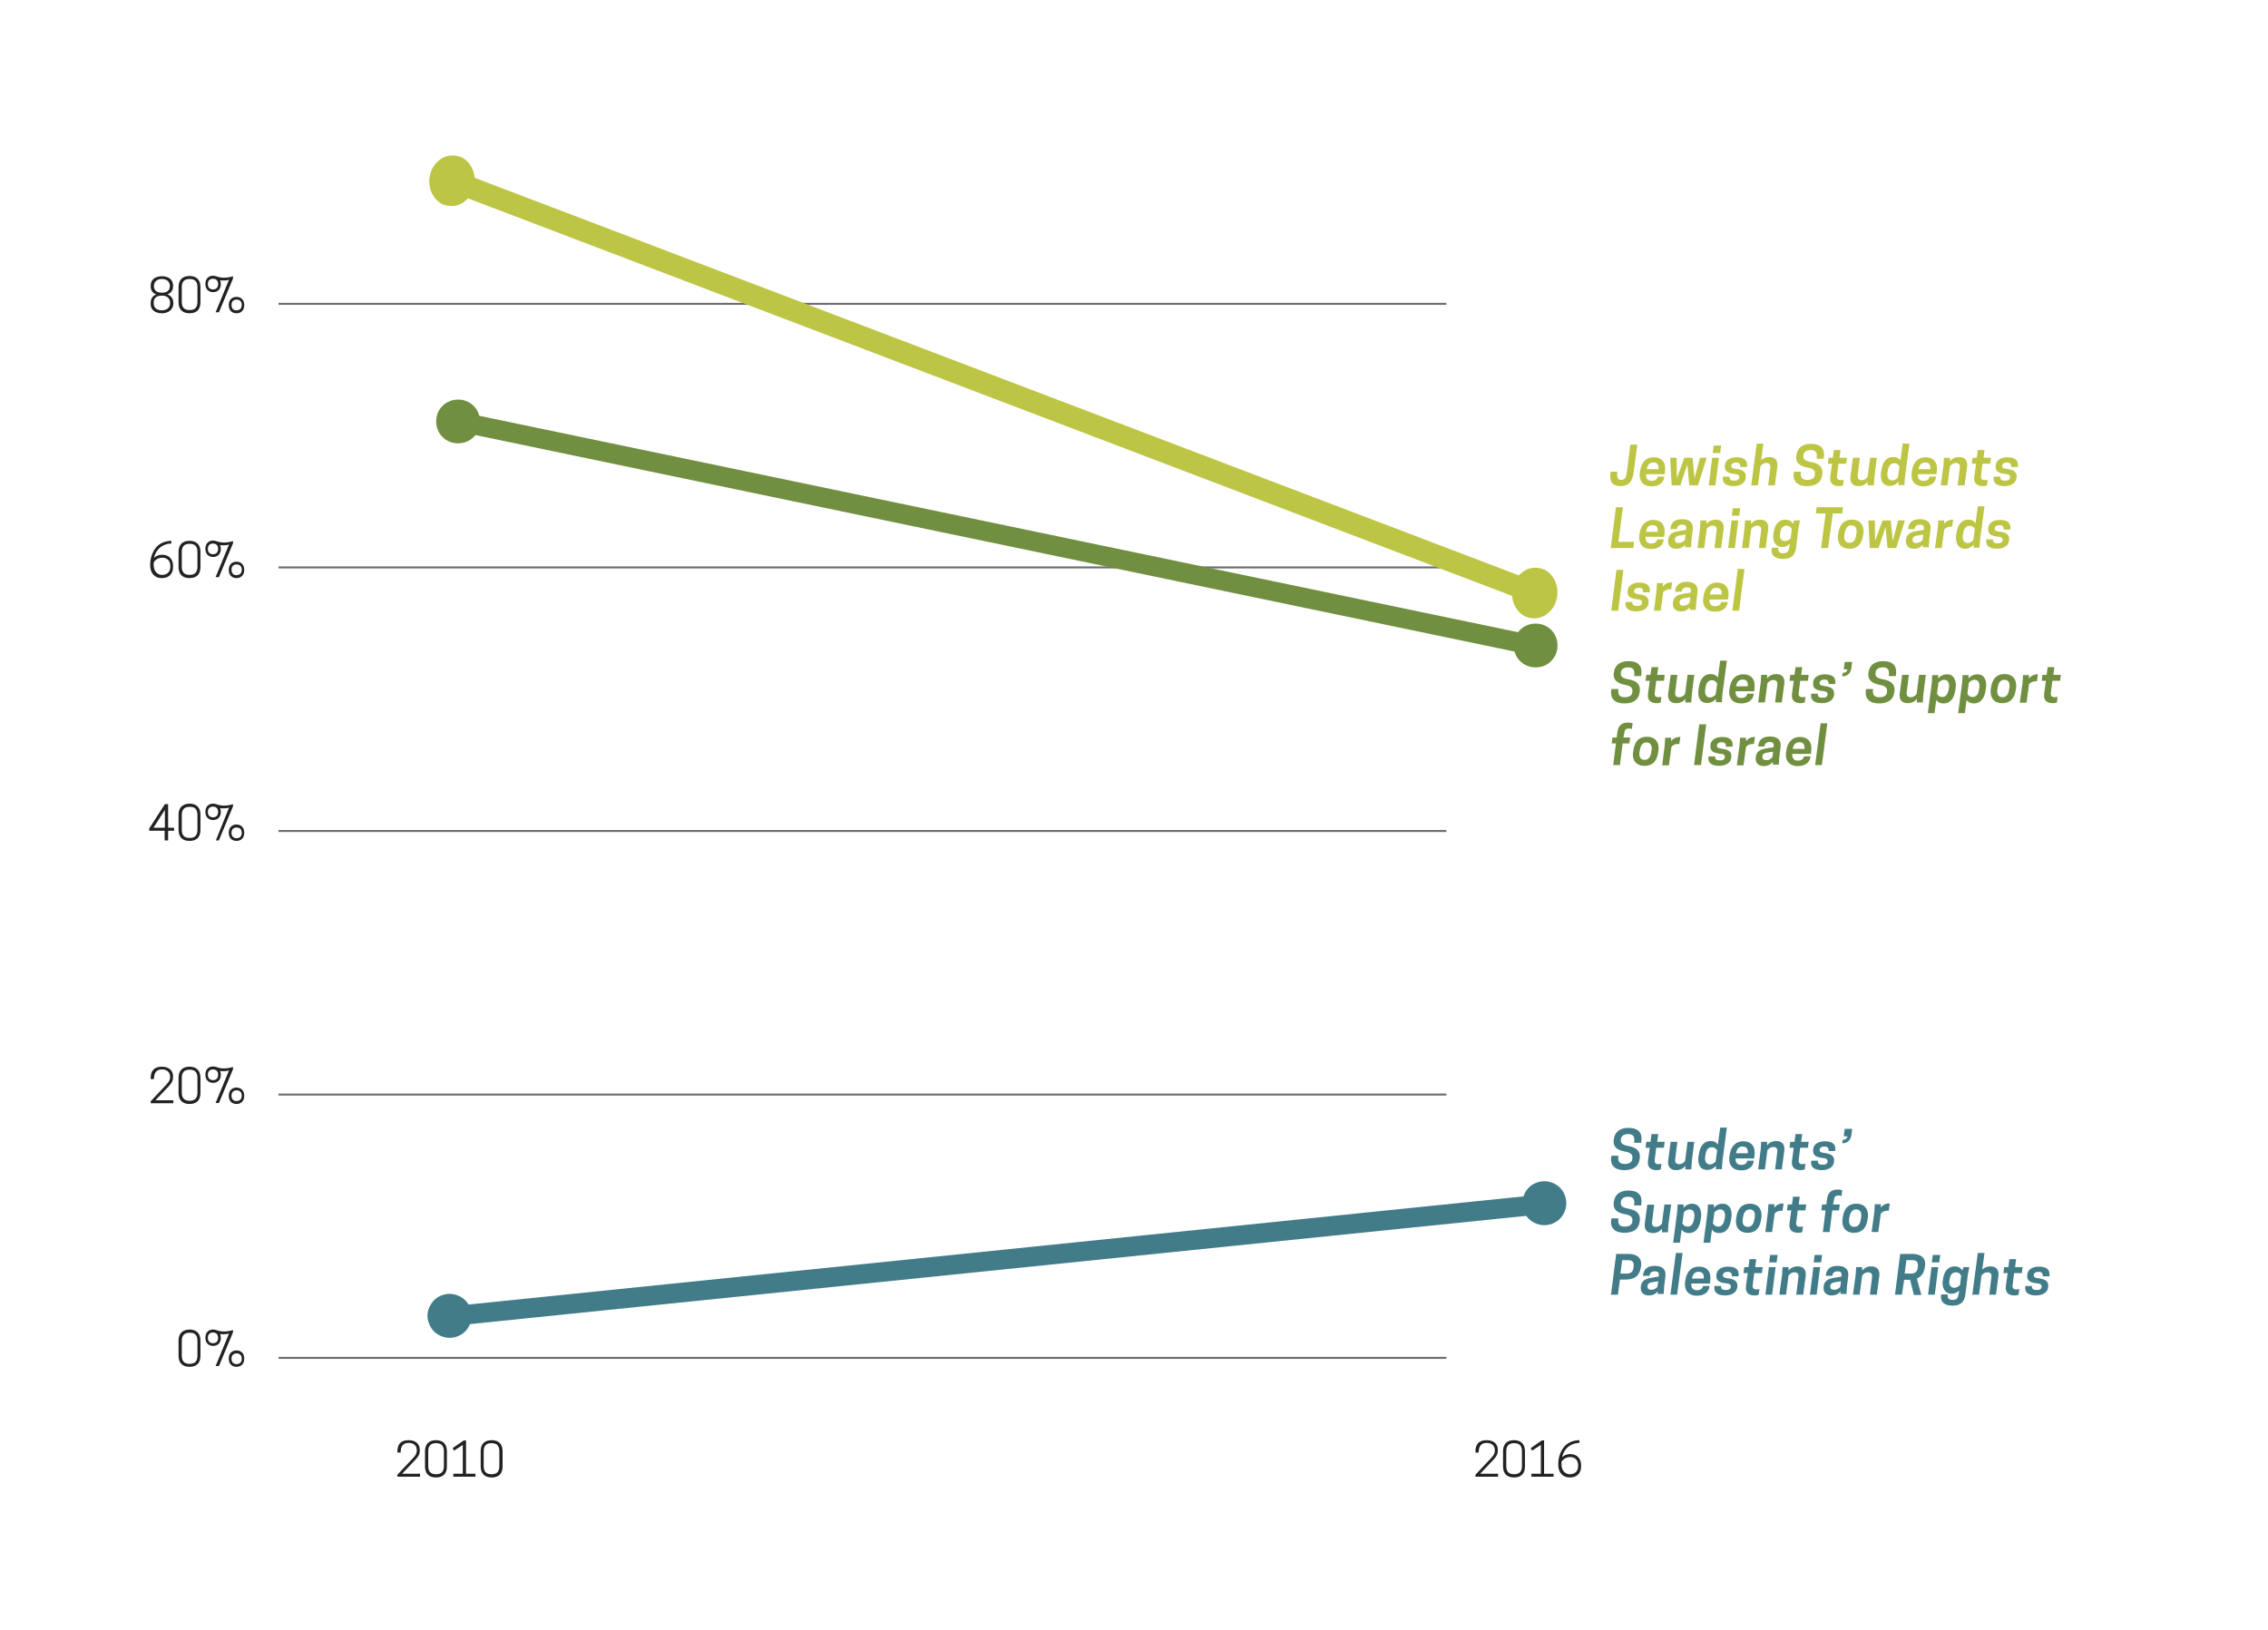 <?xml version="1.0" encoding="utf-8"?>
<!-- Generator: Adobe Illustrator 22.0.0, SVG Export Plug-In . SVG Version: 6.00 Build 0)  -->
<svg version="1.1" id="Layer_1" xmlns="http://www.w3.org/2000/svg" xmlns:xlink="http://www.w3.org/1999/xlink" x="0px" y="0px"
	 viewBox="0 0 912 655.5" style="enable-background:new 0 0 912 655.5;" xml:space="preserve">
<style type="text/css">
	.st0{fill:#222222;}
	.st1{fill:#6D6D6D;}
	.st2{fill:#718F40;stroke:#718F40;stroke-width:3;stroke-miterlimit:10;}
	.st3{fill:#427C89;stroke:#427C89;stroke-width:3;stroke-miterlimit:10;}
	.st4{fill:#718F40;}
	.st5{fill:#427C89;}
	.st6{fill:#BDC545;}
	.st7{fill:#BDC545;stroke:#BDC545;stroke-width:3;stroke-miterlimit:10;}
</style>
<path class="st0" d="M79.4,539.3v5.9c0,2-0.8,3.3-3.1,3.3h-0.1c-2.3,0-3.1-1.3-3.1-3.3v-5.9c0-2,0.8-3.3,3.1-3.3h0.1
	C78.6,535.9,79.4,537.3,79.4,539.3z M71.8,539.1v6.2c0,2.5,1.3,4.4,4.4,4.4c3.2,0,4.4-1.9,4.4-4.4v-6.2c0-2.5-1.3-4.4-4.4-4.4
	C73.1,534.8,71.8,536.6,71.8,539.1z"/>
<path class="st0" d="M93.1,546.6v-0.3c0-1.3,0.9-2,2-2h0.1c1.1,0,2,0.7,2,2v0.3c0,1.3-0.9,2-2,2h-0.1
	C94,548.6,93.1,547.9,93.1,546.6z M87.7,537.9v0.3c0,1.3-0.9,2-2,2h-0.1c-1.1,0-2-0.7-2-2v-0.3c0-1.3,0.9-2,2-2h0.1
	C86.8,535.9,87.7,536.6,87.7,537.9z M92,546.3v0.2c0,2.1,1.4,3.2,3.1,3.2c1.7,0,3.1-1.1,3.1-3.2v-0.2c0-2.1-1.4-3.2-3.1-3.2
	C93.4,543.1,92,544.2,92,546.3z M88,549.5l5.7-13.7v-0.9c-0.5,0.2-2.2,0.6-3.5,0.6c-1.2,0-2.3-0.2-3.3-0.6c-0.4-0.1-0.8-0.2-1.2-0.2
	c-1.7,0-3.1,1.1-3.1,3.2v0.2c0,2.1,1.4,3.2,3.1,3.2c1.7,0,3.1-1.1,3.1-3.2v-0.2c0-0.5-0.1-1-0.3-1.4c0.5,0.1,1,0.1,1.5,0.1
	c1.2,0,2.1-0.3,2.1-0.3l-5.4,13.1H88z"/>
<path class="st0" d="M63.9,442.5l-1.4,0l5.4-5.7c1.3-1.4,1.7-2.3,1.7-3.7v-0.2c0-2.3-1.6-3.9-4.5-3.9c-3.2,0-4.5,1.7-4.5,4.6v0.4
	h1.3c0-2.7,1.1-3.9,3.2-3.9h0.1c1.9,0,3.2,1.1,3.2,2.9v0.2c0,1.1-0.4,1.8-1.5,3l-6.3,6.7v0.8h9.1v-1.2H63.9z"/>
<path class="st0" d="M79.4,433.5v5.9c0,2-0.8,3.3-3.1,3.3h-0.1c-2.3,0-3.1-1.3-3.1-3.3v-5.9c0-2,0.8-3.3,3.1-3.3h0.1
	C78.6,430.2,79.4,431.5,79.4,433.5z M71.8,433.4v6.2c0,2.5,1.3,4.4,4.4,4.4c3.2,0,4.4-1.9,4.4-4.4v-6.2c0-2.5-1.3-4.4-4.4-4.4
	C73.1,429,71.8,430.9,71.8,433.4z"/>
<path class="st0" d="M93.1,440.8v-0.3c0-1.3,0.9-2,2-2h0.1c1.1,0,2,0.7,2,2v0.3c0,1.3-0.9,2-2,2h-0.1
	C94,442.9,93.1,442.1,93.1,440.8z M87.7,432.1v0.3c0,1.3-0.9,2-2,2h-0.1c-1.1,0-2-0.7-2-2v-0.3c0-1.3,0.9-2,2-2h0.1
	C86.8,430.1,87.7,430.8,87.7,432.1z M92,440.6v0.2c0,2.1,1.4,3.2,3.1,3.2c1.7,0,3.1-1.1,3.1-3.2v-0.2c0-2.1-1.4-3.2-3.1-3.2
	C93.4,437.4,92,438.5,92,440.6z M88,443.7l5.7-13.7v-0.9c-0.5,0.2-2.2,0.6-3.5,0.6c-1.2,0-2.3-0.2-3.3-0.6c-0.4-0.1-0.8-0.2-1.2-0.2
	c-1.7,0-3.1,1.1-3.1,3.2v0.2c0,2.1,1.4,3.2,3.1,3.2c1.7,0,3.1-1.1,3.1-3.2v-0.2c0-0.5-0.1-1-0.3-1.4c0.5,0.1,1,0.1,1.5,0.1
	c1.2,0,2.1-0.3,2.1-0.3l-5.4,13.1H88z"/>
<path class="st0" d="M66.3,325.7l0,1.9v5.3h-3l-1.6,0L66.3,325.7z M67.6,338v-3.9H70v-1.2h-2.4v-9.5h-1.3l-6.3,9.8v0.9h6.2v3.9H67.6
	z"/>
<path class="st0" d="M79.4,327.8v5.9c0,2-0.8,3.3-3.1,3.3h-0.1c-2.3,0-3.1-1.3-3.1-3.3v-5.9c0-2,0.8-3.3,3.1-3.3h0.1
	C78.6,324.4,79.4,325.8,79.4,327.8z M71.8,327.6v6.2c0,2.5,1.3,4.4,4.4,4.4c3.2,0,4.4-1.9,4.4-4.4v-6.2c0-2.5-1.3-4.4-4.4-4.4
	C73.1,323.3,71.8,325.1,71.8,327.6z"/>
<path class="st0" d="M93.1,335.1v-0.3c0-1.3,0.9-2,2-2h0.1c1.1,0,2,0.7,2,2v0.3c0,1.3-0.9,2-2,2h-0.1
	C94,337.1,93.1,336.4,93.1,335.1z M87.7,326.4v0.3c0,1.3-0.9,2-2,2h-0.1c-1.1,0-2-0.7-2-2v-0.3c0-1.3,0.9-2,2-2h0.1
	C86.8,324.4,87.7,325.1,87.7,326.4z M92,334.8v0.2c0,2.1,1.4,3.2,3.1,3.2c1.7,0,3.1-1.1,3.1-3.2v-0.2c0-2.1-1.4-3.2-3.1-3.2
	C93.4,331.6,92,332.7,92,334.8z M88,338l5.7-13.7v-0.9c-0.5,0.2-2.2,0.6-3.5,0.6c-1.2,0-2.3-0.2-3.3-0.6c-0.4-0.1-0.8-0.2-1.2-0.2
	c-1.7,0-3.1,1.1-3.1,3.2v0.2c0,2.1,1.4,3.2,3.1,3.2c1.7,0,3.1-1.1,3.1-3.2v-0.2c0-0.5-0.1-1-0.3-1.4c0.5,0.1,1,0.1,1.5,0.1
	c1.2,0,2.1-0.3,2.1-0.3L86.8,338H88z"/>
<path class="st0" d="M65.2,224.3h0.1c1.9,0,3.2,1.2,3.2,3.3v0.3c0,2.1-1.3,3.3-3.3,3.3h-0.1c-1.8,0-3.3-1.5-3.3-3.9v-0.2
	c0-0.3,0-0.6,0-0.9C62.5,225.1,63.7,224.3,65.2,224.3z M69.1,217.5c-2.3,0-5,0.8-6.6,3c-1.5,2.1-2.1,4.3-2.1,6.7v0.2
	c0,3.3,2,5.1,4.6,5.1c2.8,0,4.6-1.5,4.6-4.6v-0.2c0-3.1-1.9-4.6-4.4-4.6c-1.4,0-2.5,0.5-3.3,1.3c0.3-1.1,0.7-2.2,1.5-3.2
	c1.4-1.8,3.6-2.6,5.5-2.6V217.5z"/>
<path class="st0" d="M79.4,222v5.9c0,2-0.8,3.3-3.1,3.3h-0.1c-2.3,0-3.1-1.3-3.1-3.3V222c0-2,0.8-3.3,3.1-3.3h0.1
	C78.6,218.7,79.4,220,79.4,222z M71.8,221.9v6.2c0,2.5,1.3,4.4,4.4,4.4c3.2,0,4.4-1.9,4.4-4.4v-6.2c0-2.5-1.3-4.4-4.4-4.4
	C73.1,217.5,71.8,219.4,71.8,221.9z"/>
<path class="st0" d="M93.1,229.3V229c0-1.3,0.9-2,2-2h0.1c1.1,0,2,0.7,2,2v0.3c0,1.3-0.9,2-2,2h-0.1C94,231.4,93.1,230.6,93.1,229.3
	z M87.7,220.6v0.3c0,1.3-0.9,2-2,2h-0.1c-1.1,0-2-0.7-2-2v-0.3c0-1.3,0.9-2,2-2h0.1C86.8,218.6,87.7,219.3,87.7,220.6z M92,229.1
	v0.2c0,2.1,1.4,3.2,3.1,3.2c1.7,0,3.1-1.1,3.1-3.2v-0.2c0-2.1-1.4-3.2-3.1-3.2C93.4,225.9,92,227,92,229.1z M88,232.2l5.7-13.7v-0.9
	c-0.5,0.2-2.2,0.6-3.5,0.6c-1.2,0-2.3-0.2-3.3-0.6c-0.4-0.1-0.8-0.2-1.2-0.2c-1.7,0-3.1,1.1-3.1,3.2v0.2c0,2.1,1.4,3.2,3.1,3.2
	c1.7,0,3.1-1.1,3.1-3.2v-0.2c0-0.5-0.1-1-0.3-1.4c0.5,0.1,1,0.1,1.5,0.1c1.2,0,2.1-0.3,2.1-0.3l-5.4,13.1H88z"/>
<path class="st0" d="M65.2,112.2c1.9,0,3.1,1.1,3.1,2.8v0.1c0,1.8-1.3,2.6-3,2.6h-0.4c-1.7,0-3-0.8-3-2.6V115c0-1.7,1.3-2.8,3.1-2.8
	H65.2z M64.8,118.9h0.5c1.7,0,3.1,1,3.1,2.8v0.3c0,1.9-1.6,2.8-3.2,2.8H65c-1.7,0-3.2-0.8-3.2-2.8v-0.3
	C61.7,119.9,63.1,118.9,64.8,118.9z M65.1,126c2.7,0,4.6-1.6,4.6-3.9v-0.3c0-1.8-1-2.9-2.4-3.4c1.3-0.5,2.3-1.5,2.3-3.2v-0.3
	c0-2.3-1.6-3.8-4.5-3.8c-2.9,0-4.5,1.5-4.5,3.8v0.3c0,1.7,0.9,2.8,2.3,3.2c-1.4,0.5-2.3,1.6-2.3,3.4v0.3
	C60.4,124.4,62.3,126,65.1,126z"/>
<path class="st0" d="M79.4,115.5v5.9c0,2-0.8,3.3-3.1,3.3h-0.1c-2.3,0-3.1-1.3-3.1-3.3v-5.9c0-2,0.8-3.3,3.1-3.3h0.1
	C78.6,112.2,79.4,113.5,79.4,115.5z M71.8,115.4v6.2c0,2.5,1.3,4.4,4.4,4.4c3.2,0,4.4-1.9,4.4-4.4v-6.2c0-2.5-1.3-4.4-4.4-4.4
	C73.1,111,71.8,112.9,71.8,115.4z"/>
<path class="st0" d="M93.1,122.8v-0.3c0-1.3,0.9-2,2-2h0.1c1.1,0,2,0.7,2,2v0.3c0,1.3-0.9,2-2,2h-0.1
	C94,124.9,93.1,124.1,93.1,122.8z M87.7,114.1v0.3c0,1.3-0.9,2-2,2h-0.1c-1.1,0-2-0.7-2-2v-0.3c0-1.3,0.9-2,2-2h0.1
	C86.8,112.1,87.7,112.8,87.7,114.1z M92,122.6v0.2c0,2.1,1.4,3.2,3.1,3.2c1.7,0,3.1-1.1,3.1-3.2v-0.2c0-2.1-1.4-3.2-3.1-3.2
	C93.4,119.4,92,120.5,92,122.6z M88,125.7l5.7-13.7v-0.9c-0.5,0.2-2.2,0.6-3.5,0.6c-1.2,0-2.3-0.2-3.3-0.6c-0.4-0.1-0.8-0.2-1.2-0.2
	c-1.7,0-3.1,1.1-3.1,3.2v0.2c0,2.1,1.4,3.2,3.1,3.2c1.7,0,3.1-1.1,3.1-3.2v-0.2c0-0.5-0.1-1-0.3-1.4c0.5,0.1,1,0.1,1.5,0.1
	c1.2,0,2.1-0.3,2.1-0.3l-5.4,13.1H88z"/>
<path class="st0" d="M163.1,592.7l-1.4,0l5.4-5.7c1.3-1.4,1.7-2.3,1.7-3.7v-0.2c0-2.3-1.6-3.9-4.5-3.9c-3.2,0-4.5,1.7-4.5,4.6v0.4
	h1.3c0-2.7,1.1-3.9,3.2-3.9h0.1c1.9,0,3.2,1.1,3.2,2.9v0.2c0,1.1-0.4,1.8-1.5,3l-6.3,6.7v0.8h9.1v-1.2H163.1z"/>
<path class="st0" d="M178.5,583.7v5.9c0,2-0.8,3.3-3.1,3.3h-0.1c-2.3,0-3.1-1.3-3.1-3.3v-5.9c0-2,0.8-3.3,3.1-3.3h0.1
	C177.7,580.4,178.5,581.7,178.5,583.7z M170.9,583.6v6.2c0,2.5,1.3,4.4,4.4,4.4c3.2,0,4.4-1.9,4.4-4.4v-6.2c0-2.5-1.3-4.4-4.4-4.4
	C172.2,579.2,170.9,581.1,170.9,583.6z"/>
<polygon class="st0" points="191.2,593.9 191.2,592.7 187.4,592.7 187.4,579.3 186.5,579.3 182,582.4 182.6,583.4 186.1,581.1 
	186.1,592.7 182.3,592.7 182.3,593.9 "/>
<path class="st0" d="M200.8,583.7v5.9c0,2-0.8,3.3-3.1,3.3h-0.1c-2.3,0-3.1-1.3-3.1-3.3v-5.9c0-2,0.8-3.3,3.1-3.3h0.1
	C200,580.4,200.8,581.7,200.8,583.7z M193.3,583.6v6.2c0,2.5,1.3,4.4,4.4,4.4c3.2,0,4.4-1.9,4.4-4.4v-6.2c0-2.5-1.3-4.4-4.4-4.4
	C194.5,579.2,193.3,581.1,193.3,583.6z"/>
<g>
	<g>
		<g>
			<rect x="112" y="545.7" class="st1" width="469.6" height="0.8"/>
			<rect x="112" y="439.8" class="st1" width="469.6" height="0.8"/>
			<rect x="112" y="333.8" class="st1" width="469.6" height="0.8"/>
			<rect x="112" y="227.8" class="st1" width="469.6" height="0.8"/>
			<rect x="112" y="121.8" class="st1" width="469.6" height="0.8"/>
		</g>
	</g>
</g>
<g>
	
		<rect x="398.4" y="-6.8" transform="matrix(0.204 -0.979 0.979 0.204 109.257 563.34)" class="st2" width="4.9" height="442.6"/>
	<path class="st2" d="M176.9,169.5c0,2,0.7,3.8,2.1,5.2c1.4,1.4,3.2,2.1,5.2,2.1s3.8-0.7,5.2-2.1c1.4-1.4,2.1-3.2,2.1-5.2
		c0-2-0.7-3.8-2.1-5.2c-1.4-1.4-3.2-2.1-5.2-2.1s-3.8,0.7-5.2,2.1C177.6,165.7,176.9,167.4,176.9,169.5z"/>
	<path class="st2" d="M610.2,259.6c0,2,0.7,3.8,2.1,5.2c1.4,1.4,3.2,2.1,5.2,2.1c2,0,3.8-0.7,5.2-2.1c1.4-1.4,2.1-3.2,2.1-5.2
		c0-2-0.7-3.8-2.1-5.2c-1.4-1.4-3.2-2.1-5.2-2.1c-2,0-3.8,0.7-5.2,2.1C610.9,255.8,610.2,257.5,610.2,259.6z"/>
</g>
<g>
	<g>
		
			<rect x="179.6" y="504.1" transform="matrix(0.995 -0.102 0.102 0.995 -49.761 43.715)" class="st3" width="442.6" height="4.9"/>
		<path class="st3" d="M173.8,531.4c0.6,1.9,1.8,3.4,3.6,4.3c1.8,0.9,3.7,1.1,5.6,0.5c1.9-0.6,3.4-1.8,4.3-3.6
			c0.9-1.8,1.1-3.7,0.5-5.6s-1.8-3.4-3.6-4.3c-1.8-0.9-3.7-1.1-5.6-0.5c-1.9,0.6-3.4,1.8-4.3,3.6
			C173.3,527.6,173.1,529.5,173.8,531.4z"/>
		<path class="st3" d="M614,486.1c0.6,1.9,1.8,3.4,3.6,4.3s3.7,1.1,5.6,0.5c1.9-0.6,3.4-1.8,4.3-3.6s1.1-3.7,0.5-5.6
			c-0.6-1.9-1.8-3.4-3.6-4.3c-1.8-0.9-3.7-1.1-5.6-0.5c-1.9,0.6-3.4,1.8-4.3,3.6C613.6,482.3,613.4,484.1,614,486.1z"/>
	</g>
</g>
<g>
	<path class="st0" d="M596.6,592.7l-1.4,0l5.4-5.7c1.3-1.4,1.7-2.3,1.7-3.7v-0.2c0-2.3-1.6-3.9-4.5-3.9c-3.2,0-4.5,1.7-4.5,4.6v0.4
		h1.3c0-2.7,1.1-3.9,3.2-3.9h0.1c1.9,0,3.2,1.1,3.2,2.9v0.2c0,1.1-0.4,1.8-1.5,3l-6.3,6.7v0.8h9.1v-1.2H596.6z"/>
	<path class="st0" d="M612,583.7v5.9c0,2-0.8,3.3-3.1,3.3h-0.1c-2.3,0-3.1-1.3-3.1-3.3v-5.9c0-2,0.8-3.3,3.1-3.3h0.1
		C611.2,580.4,612,581.7,612,583.7z M604.4,583.6v6.2c0,2.5,1.3,4.4,4.4,4.4c3.2,0,4.4-1.9,4.4-4.4v-6.2c0-2.5-1.3-4.4-4.4-4.4
		C605.7,579.2,604.4,581.1,604.4,583.6z"/>
	<polygon class="st0" points="624.7,593.9 624.7,592.7 620.9,592.7 620.9,579.3 620,579.3 615.5,582.4 616.1,583.4 619.6,581.1 
		619.6,592.7 615.8,592.7 615.8,593.9 	"/>
	<path class="st0" d="M631.3,586h0.1c1.9,0,3.2,1.2,3.2,3.3v0.3c0,2.1-1.3,3.3-3.3,3.3h-0.1c-1.8,0-3.3-1.5-3.3-3.9v-0.2
		c0-0.3,0-0.6,0-0.9C628.6,586.8,629.9,586,631.3,586z M635.3,579.2c-2.3,0-5,0.8-6.6,3c-1.5,2.1-2.1,4.3-2.1,6.7v0.2
		c0,3.3,2,5.1,4.6,5.1c2.8,0,4.6-1.5,4.6-4.6v-0.2c0-3.1-1.9-4.6-4.4-4.6c-1.4,0-2.5,0.5-3.3,1.3c0.3-1.1,0.7-2.2,1.5-3.2
		c1.4-1.8,3.6-2.6,5.5-2.6V579.2z"/>
</g>
<g>
	<path class="st4" d="M648.9,270.7l0.1-0.5c0.4-2.8,2.6-4.3,5.8-4.3c4.1,0,5.7,2,5.2,5.5l-0.1,0.5h-2.8c0.4-2.5-0.4-3.5-2.3-3.5
		h-0.2c-1.6,0-2.7,0.8-2.8,2l0,0.2c-0.2,1.3,0.3,2.1,3,2.6c3.5,0.6,4.9,2.2,4.6,4.9l-0.1,0.5c-0.4,2.8-2.5,4.3-6.1,4.3
		c-3.7,0-5.8-1.8-5.3-5.3l0.1-0.5h2.8c-0.4,2.4,0.6,3.3,2.4,3.3h0.2c1.8,0,2.9-0.7,3-2.1l0-0.2c0.2-1.3-0.5-2.3-3.1-2.7
		C649.9,274.7,648.6,273.1,648.9,270.7z"/>
	<path class="st4" d="M669.4,271.4l-0.3,2.4H666l-0.6,4.8c-0.2,1.5,0.6,1.8,1.6,1.8c0.4,0,0.9-0.1,1.1-0.2l-0.3,2.3
		c-0.2,0.1-0.7,0.3-1.6,0.3c-2.3,0-3.9-1-3.5-3.9l0.7-5.1h-1.7l0.3-2.4h1.7l0.4-3.1h2.7l-0.4,3.1H669.4z"/>
	<path class="st4" d="M674.5,271.4l-0.9,7.2c-0.1,1.1,0.4,1.8,1.6,1.8c1.3,0,2-0.8,2.4-1.3l1-7.7h2.7l-1,8l-0.2,3.1h-2.4v-1.4
		c-0.8,1-2,1.7-3.7,1.7c-2.5,0-3.5-1.6-3.2-3.9l1-7.5H674.5z"/>
	<path class="st4" d="M683,277.2l0.1-0.5c0.4-3.2,1.8-5.6,4.8-5.6c1.7,0,2.5,0.8,2.9,1.4l0.9-6.8h2.7l-1.8,13.6l-0.2,3.1h-2.4v-1.4
		c-0.7,1-2,1.7-3.4,1.7C683.7,282.8,682.5,280.5,683,277.2z M685.8,276.7l-0.1,0.5c-0.3,2,0.4,3.3,1.9,3.3c1.1,0,1.9-0.7,2.3-1.2
		l0.6-4.4c-0.3-0.5-0.9-1.3-2-1.3C686.9,273.5,686,274.7,685.8,276.7z"/>
	<path class="st4" d="M697.9,278c-0.1,1.8,0.7,2.7,2.3,2.7c1.6,0,2.3-0.9,2.4-1.7h2.6l0,0.2c-0.2,2-1.9,3.7-5,3.7
		c-3.8,0-5.2-2.5-4.8-5.6l0.1-0.5c0.4-3.1,2.1-5.6,5.5-5.6c3.5,0,5,2.4,4.5,5.8l-0.1,1H697.9z M698.1,276h4.7c0.2-1.7-0.5-2.7-2-2.7
		C699.3,273.3,698.4,274.2,698.1,276z"/>
	<path class="st4" d="M713.8,282.5l0.9-7.2c0.1-1.1-0.4-1.8-1.6-1.8c-1.3,0-2,0.8-2.4,1.3l-1,7.7H707l1-8l0.2-3.1h2.4v1.4
		c0.8-1,2-1.7,3.7-1.7c2.5,0,3.5,1.6,3.2,3.9l-1,7.5H713.8z"/>
	<path class="st4" d="M727.3,271.4l-0.3,2.4h-3.1l-0.6,4.8c-0.2,1.5,0.6,1.8,1.6,1.8c0.4,0,0.9-0.1,1.1-0.2l-0.3,2.3
		c-0.2,0.1-0.7,0.3-1.6,0.3c-2.3,0-3.9-1-3.5-3.9l0.7-5.1h-1.7l0.3-2.4h1.7l0.4-3.1h2.7l-0.4,3.1H727.3z"/>
	<path class="st4" d="M734.9,279.2c0-0.8-0.6-1.2-2-1.3c-3-0.3-4-1.3-3.8-3.3l0-0.2c0.2-2.1,2.2-3.2,4.7-3.2c3.3,0,4.5,1.4,4.2,3.7
		l0,0.2h-2.7c0.1-1.1-0.3-1.8-1.7-1.8c-0.9,0-1.9,0.4-1.9,1.4c0,0.7,0.4,1,1.9,1.2c2.5,0.3,4.2,1.1,3.9,3.4l0,0.2
		c-0.2,1.9-2,3.3-4.9,3.3c-3.4,0-4.6-1.5-4.3-3.6l0-0.2h2.7c-0.1,1,0.3,1.6,1.8,1.6C733.9,280.7,734.9,280.3,734.9,279.2z"/>
	<path class="st4" d="M744.5,268.5c-0.3,2.3-1.6,3.5-3.7,3.5l0.2-1.4c1,0,1.6-0.4,1.9-1.4h-1.5l0.4-3h3L744.5,268.5z"/>
	<path class="st4" d="M751.3,270.7l0.1-0.5c0.4-2.8,2.6-4.3,5.8-4.3c4.1,0,5.7,2,5.2,5.5l-0.1,0.5h-2.8c0.4-2.5-0.4-3.5-2.3-3.5H757
		c-1.6,0-2.7,0.8-2.8,2l0,0.2c-0.2,1.3,0.3,2.1,3,2.6c3.5,0.6,4.9,2.2,4.6,4.9l-0.1,0.5c-0.4,2.8-2.5,4.3-6.1,4.3
		c-3.7,0-5.8-1.8-5.3-5.3l0.1-0.5h2.8c-0.4,2.4,0.6,3.3,2.4,3.3h0.2c1.8,0,2.9-0.7,3-2.1l0-0.2c0.2-1.3-0.5-2.3-3.1-2.7
		C752.3,274.7,751,273.1,751.3,270.7z"/>
	<path class="st4" d="M767.6,271.4l-0.9,7.2c-0.1,1.1,0.4,1.8,1.6,1.8c1.3,0,2-0.8,2.4-1.3l1-7.7h2.7l-1,8l-0.2,3.1h-2.4v-1.4
		c-0.8,1-2,1.7-3.7,1.7c-2.5,0-3.5-1.6-3.2-3.9l1-7.5H767.6z"/>
	<path class="st4" d="M786.4,276.8l-0.1,0.5c-0.4,3.2-1.8,5.6-4.8,5.6c-1.7,0-2.5-0.8-2.9-1.4l-0.7,5.3h-2.7l1.6-12.2l0.2-3.1h2.4
		v1.4c0.7-1,2-1.7,3.4-1.7C785.6,271.1,786.8,273.5,786.4,276.8z M783.6,277.2l0.1-0.5c0.3-2-0.4-3.3-1.9-3.3
		c-1.1,0-1.9,0.7-2.3,1.2l-0.6,4.4c0.3,0.5,0.9,1.3,2,1.3C782.4,280.4,783.3,279.2,783.6,277.2z"/>
	<path class="st4" d="M798.6,276.8l-0.1,0.5c-0.4,3.2-1.8,5.6-4.8,5.6c-1.7,0-2.5-0.8-2.9-1.4l-0.7,5.3h-2.7l1.6-12.2l0.2-3.1h2.4
		v1.4c0.7-1,2-1.7,3.4-1.7C797.9,271.1,799,273.5,798.6,276.8z M795.8,277.2l0.1-0.5c0.3-2-0.4-3.3-1.9-3.3c-1.1,0-1.9,0.7-2.3,1.2
		l-0.6,4.4c0.3,0.5,0.9,1.3,2,1.3C794.7,280.4,795.6,279.2,795.8,277.2z"/>
	<path class="st4" d="M800.5,277.2l0.1-0.5c0.4-3.2,1.9-5.6,5.5-5.6c3.5,0,5,2.5,4.6,5.6l-0.1,0.5c-0.4,3.2-1.9,5.6-5.5,5.6
		C801.6,282.8,800.1,280.3,800.5,277.2z M807.9,277.2l0.1-0.5c0.3-2-0.3-3.3-2-3.3c-1.5,0-2.4,1-2.7,3.2l-0.1,0.5
		c-0.3,2,0.3,3.3,2,3.3C806.7,280.4,807.6,279.4,807.9,277.2z"/>
	<path class="st4" d="M819.5,271.2l-0.4,2.8h-0.5c-1.3,0-2.3,0.6-2.7,1.2l-1,7.4h-2.7l1.1-8l0.2-3.1h2.4v1.4c0.7-1,1.9-1.7,3.3-1.7
		C819.4,271.1,819.5,271.2,819.5,271.2z"/>
	<path class="st4" d="M828.7,271.4l-0.3,2.4h-3.1l-0.6,4.8c-0.2,1.5,0.6,1.8,1.6,1.8c0.4,0,0.9-0.1,1.1-0.2l-0.3,2.3
		c-0.2,0.1-0.7,0.3-1.6,0.3c-2.3,0-3.9-1-3.5-3.9l0.7-5.1h-1.7l0.3-2.4h1.7l0.4-3.1h2.7l-0.4,3.1H828.7z"/>
	<path class="st4" d="M652.8,296.6h2.7l-0.3,2.4h-2.7l-1.1,8.7h-2.7l1.1-8.7h-1.7l0.3-2.4h1.7l0.3-2.3c0.4-2.8,2-3.7,4.4-3.7
		c0.8,0,1.5,0.2,1.7,0.3l-0.3,2.3c-0.1-0.1-0.7-0.2-1.2-0.2c-1,0-1.7,0.3-1.8,1.7L652.8,296.6z"/>
	<path class="st4" d="M656.7,302.4l0.1-0.5c0.4-3.2,1.9-5.6,5.5-5.6c3.5,0,5,2.5,4.6,5.6l-0.1,0.5c-0.4,3.2-1.9,5.6-5.5,5.6
		C657.7,308,656.2,305.5,656.7,302.4z M664,302.4l0.1-0.5c0.3-2-0.3-3.3-2-3.3c-1.5,0-2.4,1-2.7,3.2l-0.1,0.5c-0.3,2,0.3,3.3,2,3.3
		C662.8,305.6,663.7,304.6,664,302.4z"/>
	<path class="st4" d="M675.7,296.4l-0.4,2.8h-0.5c-1.3,0-2.3,0.6-2.7,1.2l-1,7.4h-2.7l1-8l0.2-3.1h2.4v1.4c0.7-1,1.9-1.7,3.3-1.7
		C675.5,296.3,675.7,296.4,675.7,296.4z"/>
	<path class="st4" d="M684,307.7h-2.8l2.1-16.4h2.8L684,307.7z"/>
	<path class="st4" d="M693.6,304.4c0-0.8-0.6-1.2-2-1.3c-3-0.3-4-1.3-3.8-3.3l0-0.2c0.2-2.1,2.2-3.2,4.7-3.2c3.3,0,4.5,1.4,4.2,3.7
		l0,0.2h-2.7c0.1-1.1-0.3-1.8-1.7-1.8c-0.9,0-1.9,0.4-1.9,1.4c0,0.7,0.4,1,1.9,1.2c2.5,0.3,4.2,1.1,3.9,3.4l0,0.2
		c-0.2,1.9-2,3.3-4.9,3.3c-3.4,0-4.6-1.5-4.3-3.6l0-0.2h2.7c-0.1,1,0.3,1.6,1.8,1.6C692.6,305.9,693.6,305.5,693.6,304.4z"/>
	<path class="st4" d="M705.7,296.4l-0.4,2.8h-0.5c-1.3,0-2.3,0.6-2.7,1.2l-1,7.4h-2.7l1.1-8l0.2-3.1h2.4v1.4c0.7-1,1.9-1.7,3.3-1.7
		C705.5,296.3,705.7,296.4,705.7,296.4z"/>
	<path class="st4" d="M712.8,306.5c-0.8,0.9-1.8,1.6-3.6,1.6c-2.4,0-3.4-1.6-3.2-3.4l0-0.2c0.3-2.4,1.9-3.1,4.2-3.5l3-0.5l0-0.2
		c0.2-1.3-0.2-1.9-1.6-1.9c-1.5,0-2,0.9-2.1,1.8H707l0-0.2c0.2-2,1.3-3.8,4.7-3.8c3.4,0,4.6,1.7,4.3,4.2l-0.5,4l-0.2,3.1h-2.4V306.5
		z M712.7,304.5l0.3-2.2l-2.5,0.4c-1,0.1-1.7,0.6-1.8,1.4l0,0.2c-0.1,0.7,0.3,1.4,1.4,1.4C711.5,305.8,712.3,305,712.7,304.5z"/>
	<path class="st4" d="M720.7,303.2c-0.1,1.8,0.7,2.7,2.3,2.7c1.6,0,2.3-0.9,2.4-1.7h2.6l0,0.2c-0.2,2-1.9,3.7-5,3.7
		c-3.8,0-5.2-2.5-4.8-5.6l0.1-0.5c0.4-3.1,2.1-5.6,5.5-5.6c3.5,0,5,2.4,4.5,5.8l-0.1,1H720.7z M720.9,301.2h4.7
		c0.2-1.7-0.5-2.7-2-2.7C722.1,298.5,721.2,299.4,720.9,301.2z"/>
	<path class="st4" d="M732.1,290.9h2.7l-2.2,16.8h-2.7L732.1,290.9z"/>
</g>
<g>
	<path class="st5" d="M648.9,458.4l0.1-0.5c0.4-2.8,2.6-4.3,5.8-4.3c4.1,0,5.7,2,5.2,5.5l-0.1,0.5h-2.8c0.4-2.5-0.4-3.5-2.3-3.5
		h-0.2c-1.6,0-2.7,0.8-2.8,2l0,0.2c-0.2,1.3,0.3,2.1,3,2.6c3.5,0.6,4.9,2.2,4.6,4.9l-0.1,0.5c-0.4,2.8-2.5,4.3-6.1,4.3
		c-3.7,0-5.8-1.8-5.3-5.3l0.1-0.5h2.8c-0.4,2.4,0.6,3.3,2.4,3.3h0.2c1.8,0,2.9-0.7,3-2.1l0-0.2c0.2-1.3-0.5-2.3-3.1-2.7
		C649.9,462.5,648.6,460.9,648.9,458.4z"/>
	<path class="st5" d="M669.4,459.2l-0.3,2.4H666l-0.6,4.8c-0.2,1.5,0.6,1.8,1.6,1.8c0.4,0,0.9-0.1,1.1-0.2l-0.3,2.3
		c-0.2,0.1-0.7,0.3-1.6,0.3c-2.3,0-3.9-1-3.5-3.9l0.7-5.1h-1.7l0.3-2.4h1.7l0.4-3.1h2.7l-0.4,3.1H669.4z"/>
	<path class="st5" d="M674.5,459.2l-0.9,7.2c-0.1,1.1,0.4,1.8,1.6,1.8c1.3,0,2-0.8,2.4-1.3l1-7.7h2.7l-1,8l-0.2,3.1h-2.4v-1.4
		c-0.8,1-2,1.7-3.7,1.7c-2.5,0-3.5-1.6-3.2-3.9l1-7.5H674.5z"/>
	<path class="st5" d="M683,465l0.1-0.5c0.4-3.2,1.8-5.6,4.8-5.6c1.7,0,2.5,0.8,2.9,1.4l0.9-6.8h2.7l-1.8,13.6l-0.2,3.1h-2.4v-1.4
		c-0.7,1-2,1.7-3.4,1.7C683.7,470.6,682.5,468.2,683,465z M685.8,464.5l-0.1,0.5c-0.3,2,0.4,3.3,1.9,3.3c1.1,0,1.9-0.7,2.3-1.2
		l0.6-4.4c-0.3-0.5-0.9-1.3-2-1.3C686.9,461.3,686,462.5,685.8,464.5z"/>
	<path class="st5" d="M697.9,465.8c-0.1,1.8,0.7,2.7,2.3,2.7c1.6,0,2.3-0.9,2.4-1.7h2.6l0,0.2c-0.2,2-1.9,3.7-5,3.7
		c-3.8,0-5.2-2.5-4.8-5.6l0.1-0.5c0.4-3.1,2.1-5.6,5.5-5.6c3.5,0,5,2.4,4.5,5.8l-0.1,1.1H697.9z M698.1,463.8h4.7
		c0.2-1.7-0.5-2.7-2-2.7C699.3,461,698.4,462,698.1,463.8z"/>
	<path class="st5" d="M713.8,470.3l0.9-7.2c0.1-1.1-0.4-1.8-1.6-1.8c-1.3,0-2,0.8-2.4,1.3l-1,7.7H707l1-8l0.2-3.1h2.4v1.4
		c0.8-1,2-1.7,3.7-1.7c2.5,0,3.5,1.6,3.2,3.9l-1,7.5H713.8z"/>
	<path class="st5" d="M727.3,459.2l-0.3,2.4h-3.1l-0.6,4.8c-0.2,1.5,0.6,1.8,1.6,1.8c0.4,0,0.9-0.1,1.1-0.2l-0.3,2.3
		c-0.2,0.1-0.7,0.3-1.6,0.3c-2.3,0-3.9-1-3.5-3.9l0.7-5.1h-1.7l0.3-2.4h1.7l0.4-3.1h2.7l-0.4,3.1H727.3z"/>
	<path class="st5" d="M734.9,467c0-0.8-0.6-1.2-2-1.3c-3-0.3-4-1.3-3.8-3.3l0-0.2c0.2-2.1,2.2-3.2,4.7-3.2c3.3,0,4.5,1.4,4.2,3.7
		l0,0.2h-2.7c0.1-1.1-0.3-1.8-1.7-1.8c-0.9,0-1.9,0.4-1.9,1.4c0,0.7,0.4,1,1.9,1.2c2.5,0.3,4.2,1.1,3.9,3.4l0,0.2
		c-0.2,1.9-2,3.3-4.9,3.3c-3.4,0-4.6-1.5-4.3-3.6l0-0.2h2.7c-0.1,1,0.3,1.6,1.8,1.6C733.9,468.5,734.9,468.1,734.9,467z"/>
	<path class="st5" d="M744.5,456.3c-0.3,2.3-1.6,3.5-3.7,3.5l0.2-1.4c1,0,1.6-0.4,1.9-1.4h-1.5l0.4-3h3L744.5,456.3z"/>
	<path class="st5" d="M648.9,483.6l0.1-0.5c0.4-2.8,2.6-4.3,5.8-4.3c4.1,0,5.7,2,5.2,5.5l-0.1,0.5h-2.8c0.4-2.5-0.4-3.5-2.3-3.5
		h-0.2c-1.6,0-2.7,0.8-2.8,2l0,0.2c-0.2,1.3,0.3,2.1,3,2.6c3.5,0.6,4.9,2.2,4.6,4.9l-0.1,0.5c-0.4,2.8-2.5,4.3-6.1,4.3
		c-3.7,0-5.8-1.8-5.3-5.3l0.1-0.5h2.8c-0.4,2.4,0.6,3.3,2.4,3.3h0.2c1.8,0,2.9-0.7,3-2.1l0-0.2c0.2-1.3-0.5-2.3-3.1-2.7
		C649.9,487.7,648.6,486.1,648.9,483.6z"/>
	<path class="st5" d="M665.2,484.4l-0.9,7.2c-0.1,1.1,0.4,1.8,1.6,1.8c1.3,0,2-0.8,2.4-1.3l1-7.7h2.7l-1.1,8l-0.2,3.2h-2.4v-1.4
		c-0.8,1-2,1.7-3.7,1.7c-2.5,0-3.5-1.6-3.2-3.9l1-7.5H665.2z"/>
	<path class="st5" d="M684,489.8l-0.1,0.5c-0.4,3.2-1.8,5.6-4.8,5.6c-1.7,0-2.5-0.8-2.9-1.4l-0.7,5.3h-2.7l1.6-12.2l0.2-3.2h2.4v1.4
		c0.7-1,2-1.7,3.4-1.7C683.2,484.1,684.4,486.5,684,489.8z M681.2,490.2l0.1-0.5c0.3-2-0.4-3.3-1.9-3.3c-1.1,0-1.9,0.7-2.3,1.2
		l-0.6,4.4c0.3,0.5,0.9,1.3,2,1.3C680.1,493.4,680.9,492.2,681.2,490.2z"/>
	<path class="st5" d="M696.2,489.8l-0.1,0.5c-0.4,3.2-1.8,5.6-4.8,5.6c-1.7,0-2.5-0.8-2.9-1.4l-0.7,5.3H685l1.6-12.2l0.2-3.2h2.4
		v1.4c0.7-1,2-1.7,3.4-1.7C695.5,484.1,696.7,486.5,696.2,489.8z M693.5,490.2l0.1-0.5c0.3-2-0.4-3.3-1.9-3.3
		c-1.1,0-1.9,0.7-2.3,1.2l-0.6,4.4c0.3,0.5,0.9,1.3,2,1.3C692.3,493.4,693.2,492.2,693.5,490.2z"/>
	<path class="st5" d="M698.1,490.2l0.1-0.5c0.4-3.2,1.9-5.6,5.5-5.6c3.5,0,5,2.5,4.6,5.6l-0.1,0.5c-0.4,3.2-1.9,5.6-5.5,5.6
		C699.2,495.8,697.7,493.3,698.1,490.2z M705.5,490.2l0.1-0.5c0.3-2-0.3-3.3-2-3.3c-1.5,0-2.4,1.1-2.7,3.2l-0.1,0.5
		c-0.3,2,0.3,3.3,2,3.3C704.3,493.4,705.2,492.4,705.5,490.2z"/>
	<path class="st5" d="M717.2,484.1l-0.4,2.8h-0.5c-1.3,0-2.3,0.6-2.7,1.2l-1,7.4h-2.7l1-8l0.2-3.2h2.4v1.4c0.7-1,1.9-1.7,3.3-1.7
		C717,484.1,717.2,484.1,717.2,484.1z"/>
	<path class="st5" d="M726.3,484.4l-0.3,2.4h-3.1l-0.6,4.8c-0.2,1.5,0.6,1.8,1.6,1.8c0.4,0,0.9-0.1,1.1-0.2l-0.3,2.3
		c-0.2,0.1-0.7,0.3-1.6,0.3c-2.3,0-3.9-1-3.5-3.9l0.7-5.1h-1.7l0.3-2.4h1.7l0.4-3.1h2.7l-0.4,3.1H726.3z"/>
	<path class="st5" d="M737.1,484.4h2.7l-0.3,2.4h-2.7l-1.1,8.7h-2.7l1.1-8.7h-1.7l0.3-2.4h1.7l0.3-2.3c0.4-2.8,2-3.7,4.4-3.7
		c0.8,0,1.5,0.2,1.7,0.3l-0.3,2.3c-0.1-0.1-0.7-0.2-1.2-0.2c-1,0-1.7,0.3-1.8,1.7L737.1,484.4z"/>
	<path class="st5" d="M740.9,490.2l0.1-0.5c0.4-3.2,1.9-5.6,5.5-5.6c3.5,0,5,2.5,4.6,5.6l-0.1,0.5c-0.4,3.2-1.9,5.6-5.5,5.6
		C742,495.8,740.5,493.3,740.9,490.2z M748.3,490.2l0.1-0.5c0.3-2-0.3-3.3-2-3.3c-1.5,0-2.4,1.1-2.7,3.2l-0.1,0.5
		c-0.3,2,0.3,3.3,2,3.3C747.1,493.4,748,492.4,748.3,490.2z"/>
	<path class="st5" d="M759.9,484.1l-0.4,2.8h-0.5c-1.3,0-2.3,0.6-2.7,1.2l-1,7.4h-2.7l1.1-8l0.2-3.2h2.4v1.4c0.7-1,1.9-1.7,3.3-1.7
		C759.8,484.1,759.9,484.1,759.9,484.1z"/>
	<path class="st5" d="M650.6,520.7h-2.8l2.1-16.4h5c2.6,0,5.5,1.1,5,4.9l-0.1,0.5c-0.6,4.1-3.4,4.9-6,4.9h-2.4L650.6,520.7z
		 M654.1,512.2c1.6,0,2.6-0.6,2.8-2.6l0-0.2c0.3-2.1-0.9-2.6-2.2-2.6h-2.4l-0.7,5.4H654.1z"/>
	<path class="st5" d="M666.6,519.4c-0.8,0.9-1.8,1.6-3.6,1.6c-2.4,0-3.4-1.6-3.2-3.4l0-0.2c0.3-2.4,1.9-3.1,4.2-3.5l3-0.5l0-0.2
		c0.2-1.3-0.2-1.9-1.6-1.9c-1.5,0-2,0.9-2.1,1.8h-2.6l0-0.2c0.2-2,1.3-3.8,4.7-3.8c3.4,0,4.6,1.7,4.3,4.2l-0.5,4l-0.2,3.1h-2.4
		V519.4z M666.5,517.5l0.3-2.2l-2.5,0.4c-1,0.1-1.7,0.6-1.8,1.4l0,0.2c-0.1,0.7,0.3,1.4,1.4,1.4C665.3,518.8,666.1,518,666.5,517.5z
		"/>
	<path class="st5" d="M673.9,503.9h2.7l-2.2,16.8h-2.7L673.9,503.9z"/>
	<path class="st5" d="M680.1,516.2c-0.1,1.8,0.7,2.7,2.3,2.7c1.6,0,2.3-0.9,2.4-1.7h2.6l0,0.2c-0.2,2-1.9,3.7-5,3.7
		c-3.8,0-5.2-2.5-4.8-5.6l0.1-0.5c0.4-3.1,2.1-5.6,5.5-5.6c3.5,0,5,2.4,4.5,5.8l-0.1,1H680.1z M680.4,514.2h4.7
		c0.2-1.7-0.5-2.7-2-2.7C681.6,511.4,680.7,512.4,680.4,514.2z"/>
	<path class="st5" d="M696,517.4c0-0.8-0.6-1.2-2-1.3c-3-0.3-4-1.3-3.8-3.3l0-0.2c0.2-2.1,2.2-3.2,4.7-3.2c3.3,0,4.5,1.4,4.2,3.7
		l0,0.2h-2.7c0.1-1.1-0.3-1.8-1.7-1.8c-0.9,0-1.9,0.4-1.9,1.4c0,0.7,0.4,1,1.9,1.2c2.5,0.3,4.2,1.1,3.9,3.4l0,0.2
		c-0.2,1.9-2,3.3-4.9,3.3c-3.4,0-4.6-1.5-4.3-3.6l0-0.2h2.7c-0.1,1,0.3,1.6,1.8,1.6C694.9,518.9,696,518.5,696,517.4z"/>
	<path class="st5" d="M708.8,509.6l-0.3,2.4h-3.1l-0.6,4.8c-0.2,1.5,0.6,1.8,1.6,1.8c0.4,0,0.9-0.1,1.1-0.2l-0.3,2.3
		c-0.2,0.1-0.7,0.3-1.6,0.3c-2.3,0-3.9-1-3.5-3.9l0.7-5.1h-1.7l0.3-2.4h1.7l0.4-3.2h2.7l-0.4,3.2H708.8z"/>
	<path class="st5" d="M711.3,509.6h2.7l-1.4,11.1h-2.7L711.3,509.6z M714.4,507.7h-3l0.4-3h3L714.4,507.7z"/>
	<path class="st5" d="M722.3,520.7l0.9-7.2c0.1-1.1-0.4-1.8-1.6-1.8c-1.3,0-2,0.8-2.4,1.3l-1,7.7h-2.7l1.1-8l0.2-3.1h2.4v1.4
		c0.8-1,2-1.7,3.7-1.7c2.5,0,3.5,1.6,3.2,3.9l-1,7.5H722.3z"/>
	<path class="st5" d="M729.2,509.6h2.7l-1.4,11.1h-2.7L729.2,509.6z M732.3,507.7h-3l0.4-3h3L732.3,507.7z"/>
	<path class="st5" d="M740.1,519.4c-0.8,0.9-1.8,1.6-3.6,1.6c-2.4,0-3.4-1.6-3.2-3.4l0-0.2c0.3-2.4,1.9-3.1,4.2-3.5l3-0.5l0-0.2
		c0.2-1.3-0.2-1.9-1.6-1.9c-1.5,0-2,0.9-2.1,1.8h-2.6l0-0.2c0.2-2,1.3-3.8,4.7-3.8c3.4,0,4.6,1.7,4.3,4.2l-0.5,4l-0.2,3.1h-2.4
		V519.4z M740,517.5l0.3-2.2l-2.5,0.4c-1,0.1-1.7,0.6-1.8,1.4l0,0.2c-0.1,0.7,0.3,1.4,1.4,1.4C738.7,518.8,739.6,518,740,517.5z"/>
	<path class="st5" d="M751.9,520.7l0.9-7.2c0.1-1.1-0.4-1.8-1.6-1.8c-1.3,0-2,0.8-2.4,1.3l-1,7.7h-2.7l1.1-8l0.2-3.1h2.4v1.4
		c0.8-1,2-1.7,3.7-1.7c2.5,0,3.5,1.6,3.2,3.9l-1,7.5H751.9z"/>
	<path class="st5" d="M764.8,520.7H762l2.1-16.4h5c2.6,0,5.5,1.1,5,4.9l-0.1,0.5c-0.4,2.6-1.7,3.9-3.2,4.5l1.8,6.6h-3l-1.5-6.1h-2.4
		L764.8,520.7z M768.4,512.2c1.6,0,2.6-0.6,2.8-2.6l0-0.2c0.3-2.1-0.9-2.6-2.2-2.6h-2.4l-0.7,5.4H768.4z"/>
	<path class="st5" d="M776.7,509.6h2.7l-1.4,11.1h-2.7L776.7,509.6z M779.8,507.7h-3l0.4-3h3L779.8,507.7z"/>
	<path class="st5" d="M787.8,519c-0.6,0.6-1.6,1.3-3,1.3c-2.7,0-4-2.3-3.6-5.3l0.1-0.5c0.4-3.1,2-5.2,4.7-5.2c1.7,0,2.6,0.8,3.1,1.7
		l0.4-1.4h2.4l-0.6,3.1l-1,8c-0.4,2.9-1.9,4.4-5.2,4.4c-3.7,0-4.8-1.9-4.6-4l0.1-0.5h2.6c-0.2,1.4,0.4,2.2,1.9,2.2
		c1.7,0,2.2-0.7,2.5-2.3L787.8,519z M788.6,513c-0.3-0.5-0.9-1.3-2-1.3c-1.6,0-2.4,1-2.6,2.8l-0.1,0.5c-0.3,1.8,0.4,2.9,2,2.9
		c1.1,0,1.9-0.7,2.3-1.2L788.6,513z"/>
	<path class="st5" d="M795.3,503.9h2.7l-0.9,6.7c0.8-0.8,1.9-1.3,3.3-1.3c2.5,0,3.5,1.6,3.2,3.9l-1,7.5h-2.7l0.9-7.2
		c0.1-1.1-0.4-1.8-1.6-1.8c-1.3,0-2,0.8-2.4,1.3l-1,7.7h-2.7L795.3,503.9z"/>
	<path class="st5" d="M813.3,509.6L813,512h-3.1l-0.6,4.8c-0.2,1.5,0.6,1.8,1.6,1.8c0.4,0,0.9-0.1,1.1-0.2l-0.3,2.3
		c-0.2,0.1-0.7,0.3-1.6,0.3c-2.3,0-3.9-1-3.5-3.9l0.7-5.1h-1.7l0.3-2.4h1.7l0.4-3.2h2.7l-0.4,3.2H813.3z"/>
	<path class="st5" d="M821,517.4c0-0.8-0.6-1.2-2-1.3c-3-0.3-4-1.3-3.8-3.3l0-0.2c0.2-2.1,2.2-3.2,4.7-3.2c3.3,0,4.5,1.4,4.2,3.7
		l0,0.2h-2.7c0.1-1.1-0.3-1.8-1.7-1.8c-0.9,0-1.9,0.4-1.9,1.4c0,0.7,0.4,1,1.9,1.2c2.5,0.3,4.2,1.1,3.9,3.4l0,0.2
		c-0.2,1.9-2,3.3-4.9,3.3c-3.4,0-4.6-1.5-4.3-3.6l0-0.2h2.7c-0.1,1,0.3,1.6,1.8,1.6C819.9,518.9,821,518.5,821,517.4z"/>
</g>
<g>
	<path class="st6" d="M658.4,178.8l-1.5,11.4c-0.5,3.4-2,5.3-5.2,5.3c-3.5,0-4.6-2-4.1-5.3l0.1-0.5h2.7c-0.4,2.3,0.2,3.3,1.4,3.3
		c1.6,0,2.1-0.9,2.4-3.2l1.4-11H658.4z"/>
	<path class="st6" d="M661.9,190.7c-0.1,1.8,0.7,2.7,2.3,2.7c1.6,0,2.3-0.9,2.4-1.7h2.6l0,0.2c-0.2,2-1.9,3.7-5,3.7
		c-3.8,0-5.2-2.5-4.8-5.6l0.1-0.5c0.4-3.1,2.1-5.6,5.5-5.6c3.5,0,5,2.4,4.5,5.8l-0.1,1H661.9z M662.2,188.7h4.7
		c0.2-1.7-0.5-2.7-2-2.7C663.4,185.9,662.5,186.9,662.2,188.7z"/>
	<path class="st6" d="M675.7,195.2h-3.5l-0.6-11.1h2.6l0.1,8.2l3-8.2h3.3l0.8,8.2l2.2-8.2h2.7l-3.5,11.1h-3.5l-0.8-8.4L675.7,195.2z
		"/>
	<path class="st6" d="M688.5,184.1h2.7l-1.4,11.1h-2.7L688.5,184.1z M691.7,182.2h-3l0.4-3h3L691.7,182.2z"/>
	<path class="st6" d="M699.4,191.9c0-0.8-0.6-1.2-2-1.3c-3-0.3-4-1.3-3.8-3.3l0-0.2c0.2-2.1,2.2-3.2,4.7-3.2c3.3,0,4.5,1.4,4.2,3.7
		l0,0.2h-2.7c0.1-1.1-0.3-1.8-1.7-1.8c-0.9,0-1.9,0.4-1.9,1.4c0,0.7,0.4,1,1.9,1.2c2.5,0.3,4.2,1.1,3.9,3.4l0,0.2
		c-0.2,1.9-2,3.3-4.9,3.3c-3.4,0-4.6-1.5-4.3-3.6l0-0.2h2.7c-0.1,1,0.3,1.6,1.8,1.6C698.3,193.4,699.4,193,699.4,191.9z"/>
	<path class="st6" d="M706.4,178.4h2.7l-0.9,6.7c0.8-0.8,1.9-1.3,3.3-1.3c2.5,0,3.5,1.6,3.2,3.9l-1,7.5H711l0.9-7.2
		c0.1-1.1-0.4-1.8-1.6-1.8c-1.3,0-2,0.8-2.4,1.3l-1,7.7h-2.7L706.4,178.4z"/>
	<path class="st6" d="M722.3,183.3l0.1-0.5c0.4-2.8,2.6-4.3,5.8-4.3c4.1,0,5.7,2,5.2,5.5l-0.1,0.5h-2.8c0.4-2.5-0.4-3.5-2.3-3.5H728
		c-1.6,0-2.7,0.8-2.8,2l0,0.2c-0.2,1.3,0.3,2.1,3,2.6c3.5,0.6,4.9,2.2,4.6,4.9l-0.1,0.5c-0.4,2.8-2.5,4.3-6.1,4.3
		c-3.7,0-5.8-1.8-5.3-5.3l0.1-0.5h2.8c-0.4,2.4,0.6,3.3,2.4,3.3h0.2c1.8,0,2.9-0.7,3-2.1l0-0.2c0.2-1.3-0.5-2.3-3.1-2.7
		C723.3,187.4,722,185.8,722.3,183.3z"/>
	<path class="st6" d="M742.7,184.1l-0.3,2.4h-3.1l-0.6,4.8c-0.2,1.5,0.6,1.8,1.6,1.8c0.4,0,0.9-0.1,1.1-0.2l-0.3,2.3
		c-0.2,0.1-0.7,0.3-1.6,0.3c-2.3,0-3.9-1-3.5-3.9l0.7-5.1h-1.7l0.3-2.4h1.7l0.4-3.1h2.7l-0.4,3.1H742.7z"/>
	<path class="st6" d="M747.9,184.1l-0.9,7.2c-0.1,1.1,0.4,1.8,1.6,1.8c1.3,0,2-0.8,2.4-1.3l1-7.7h2.7l-1,8l-0.2,3.1H751v-1.4
		c-0.8,1-2,1.7-3.7,1.7c-2.5,0-3.5-1.6-3.2-3.9l1-7.5H747.9z"/>
	<path class="st6" d="M756.4,189.9l0.1-0.5c0.4-3.2,1.8-5.6,4.8-5.6c1.7,0,2.5,0.8,2.9,1.4l0.9-6.8h2.7l-1.8,13.6l-0.2,3.1h-2.4
		v-1.4c-0.7,1-2,1.7-3.4,1.7C757.1,195.5,755.9,193.1,756.4,189.9z M759.1,189.4l-0.1,0.5c-0.3,2,0.4,3.3,1.9,3.3
		c1.1,0,1.9-0.7,2.3-1.2l0.6-4.4c-0.3-0.5-0.9-1.3-2-1.3C760.3,186.2,759.4,187.4,759.1,189.4z"/>
	<path class="st6" d="M771.2,190.7c-0.1,1.8,0.7,2.7,2.3,2.7c1.6,0,2.3-0.9,2.4-1.7h2.6l0,0.2c-0.2,2-1.9,3.7-5,3.7
		c-3.8,0-5.2-2.5-4.8-5.6l0.1-0.5c0.4-3.1,2.1-5.6,5.5-5.6c3.5,0,5,2.4,4.5,5.8l-0.1,1H771.2z M771.5,188.7h4.7
		c0.2-1.7-0.5-2.7-2-2.7C772.7,185.9,771.8,186.9,771.5,188.7z"/>
	<path class="st6" d="M787.2,195.2l0.9-7.2c0.1-1.1-0.4-1.8-1.6-1.8c-1.3,0-2,0.8-2.4,1.3l-1,7.7h-2.7l1.1-8l0.2-3.1h2.4v1.4
		c0.8-1,2-1.7,3.7-1.7c2.5,0,3.5,1.6,3.2,3.9l-1,7.5H787.2z"/>
	<path class="st6" d="M800.6,184.1l-0.3,2.4h-3.1l-0.6,4.8c-0.2,1.5,0.6,1.8,1.6,1.8c0.4,0,0.9-0.1,1.1-0.2l-0.3,2.3
		c-0.2,0.1-0.7,0.3-1.6,0.3c-2.3,0-3.9-1-3.5-3.9l0.7-5.1h-1.7l0.3-2.4h1.7l0.4-3.1h2.7l-0.4,3.1H800.6z"/>
	<path class="st6" d="M808.3,191.9c0-0.8-0.6-1.2-2-1.3c-3-0.3-4-1.3-3.8-3.3l0-0.2c0.2-2.1,2.2-3.2,4.7-3.2c3.3,0,4.5,1.4,4.2,3.7
		l0,0.2h-2.7c0.1-1.1-0.3-1.8-1.7-1.8c-0.9,0-1.9,0.4-1.9,1.4c0,0.7,0.4,1,1.9,1.2c2.5,0.3,4.2,1.1,3.9,3.4l0,0.2
		c-0.2,1.9-2,3.3-4.9,3.3c-3.4,0-4.6-1.5-4.3-3.6l0-0.2h2.7c-0.1,1,0.3,1.6,1.8,1.6C807.2,193.4,808.3,193,808.3,191.9z"/>
	<path class="st6" d="M647.7,220.4l2.1-16.4h2.8l-1.8,13.9h6.3l-0.3,2.5H647.7z"/>
	<path class="st6" d="M661.7,215.9c-0.1,1.8,0.7,2.7,2.3,2.7c1.6,0,2.3-0.9,2.4-1.7h2.6l0,0.2c-0.2,2-1.9,3.7-5,3.7
		c-3.8,0-5.2-2.5-4.8-5.6l0.1-0.5c0.4-3.1,2.1-5.6,5.5-5.6c3.5,0,5,2.4,4.5,5.8l-0.1,1H661.7z M661.9,213.9h4.7
		c0.2-1.7-0.5-2.7-2-2.7C663.1,211.1,662.2,212.1,661.9,213.9z"/>
	<path class="st6" d="M677.6,219.1c-0.8,0.9-1.8,1.6-3.6,1.6c-2.4,0-3.4-1.6-3.2-3.4l0-0.2c0.3-2.4,1.9-3.1,4.2-3.5l3-0.5l0-0.2
		c0.2-1.3-0.2-1.9-1.6-1.9c-1.5,0-2,0.9-2.1,1.8h-2.6l0-0.2c0.2-2,1.3-3.8,4.7-3.8c3.4,0,4.6,1.7,4.3,4.2l-0.5,4l-0.2,3.1h-2.4
		V219.1z M677.5,217.2l0.3-2.2l-2.5,0.4c-1,0.1-1.7,0.6-1.8,1.4l0,0.2c-0.1,0.7,0.3,1.4,1.4,1.4
		C676.2,218.4,677.1,217.7,677.5,217.2z"/>
	<path class="st6" d="M689.4,220.4l0.9-7.2c0.1-1.1-0.4-1.8-1.6-1.8c-1.3,0-2,0.8-2.4,1.3l-1,7.7h-2.7l1-8l0.2-3.1h2.4v1.4
		c0.8-1,2-1.7,3.7-1.7c2.5,0,3.5,1.6,3.2,3.9l-1,7.5H689.4z"/>
	<path class="st6" d="M696.3,209.3h2.7l-1.4,11.1h-2.7L696.3,209.3z M699.4,207.4h-3l0.4-3h3L699.4,207.4z"/>
	<path class="st6" d="M707.3,220.4l0.9-7.2c0.1-1.1-0.4-1.8-1.6-1.8c-1.3,0-2,0.8-2.4,1.3l-1,7.7h-2.7l1-8l0.2-3.1h2.4v1.4
		c0.8-1,2-1.7,3.7-1.7c2.5,0,3.5,1.6,3.2,3.9l-1,7.5H707.3z"/>
	<path class="st6" d="M719.7,218.7c-0.6,0.6-1.6,1.3-3,1.3c-2.7,0-4-2.3-3.6-5.3l0.1-0.5c0.4-3.1,2-5.2,4.7-5.2
		c1.7,0,2.6,0.8,3.1,1.7l0.4-1.4h2.4l-0.6,3.1l-1,8c-0.4,2.9-1.9,4.4-5.2,4.4c-3.7,0-4.9-1.9-4.6-4l0.1-0.5h2.6
		c-0.2,1.4,0.4,2.2,1.9,2.2c1.7,0,2.2-0.7,2.5-2.3L719.7,218.7z M720.5,212.7c-0.3-0.5-0.9-1.3-2-1.3c-1.6,0-2.4,1-2.6,2.8l-0.1,0.5
		c-0.3,1.8,0.4,2.9,2,2.9c1.1,0,1.9-0.7,2.3-1.2L720.5,212.7z"/>
	<path class="st6" d="M735.1,220.4h-2.8l1.8-13.9h-3.9l0.3-2.5h10.6l-0.3,2.5H737L735.1,220.4z"/>
	<path class="st6" d="M739.1,215.1l0.1-0.5c0.4-3.2,1.9-5.6,5.5-5.6c3.5,0,5,2.5,4.6,5.6l-0.1,0.5c-0.4,3.2-1.9,5.6-5.5,5.6
		C740.1,220.7,738.7,218.2,739.1,215.1z M746.4,215.1l0.1-0.5c0.3-2-0.3-3.3-2-3.3c-1.5,0-2.4,1-2.7,3.2l-0.1,0.5
		c-0.3,2,0.3,3.3,2,3.3C745.2,218.3,746.2,217.3,746.4,215.1z"/>
	<path class="st6" d="M755.4,220.4h-3.5l-0.6-11.1h2.6l0.1,8.2l3-8.2h3.3l0.8,8.2l2.2-8.2h2.7l-3.5,11.1h-3.5l-0.8-8.4L755.4,220.4z
		"/>
	<path class="st6" d="M773.2,219.1c-0.8,0.9-1.8,1.6-3.6,1.6c-2.4,0-3.4-1.6-3.2-3.4l0-0.2c0.3-2.4,1.9-3.1,4.2-3.5l3-0.5l0-0.2
		c0.2-1.3-0.2-1.9-1.6-1.9c-1.5,0-2,0.9-2.1,1.8h-2.6l0-0.2c0.2-2,1.3-3.8,4.7-3.8c3.4,0,4.6,1.7,4.3,4.2l-0.5,4l-0.2,3.1h-2.4
		V219.1z M773.1,217.2l0.3-2.2l-2.5,0.4c-1,0.1-1.7,0.6-1.8,1.4l0,0.2c-0.1,0.7,0.3,1.4,1.4,1.4
		C771.8,218.4,772.7,217.7,773.1,217.2z"/>
	<path class="st6" d="M785.4,209l-0.4,2.8h-0.5c-1.3,0-2.3,0.6-2.7,1.2l-1,7.4h-2.7l1.1-8l0.2-3.1h2.4v1.4c0.7-1,1.9-1.7,3.3-1.7
		C785.2,209,785.4,209,785.4,209z"/>
	<path class="st6" d="M786.6,215.1l0.1-0.5c0.4-3.2,1.8-5.6,4.8-5.6c1.7,0,2.5,0.8,2.9,1.4l0.9-6.8h2.7l-1.8,13.6l-0.2,3.1h-2.4V219
		c-0.7,1-2,1.7-3.4,1.7C787.4,220.7,786.2,218.3,786.6,215.1z M789.4,214.6l-0.1,0.5c-0.3,2,0.4,3.3,1.9,3.3c1.1,0,1.9-0.7,2.3-1.2
		l0.6-4.4c-0.3-0.5-0.9-1.3-2-1.3C790.6,211.4,789.7,212.6,789.4,214.6z"/>
	<path class="st6" d="M805.3,217.1c0-0.8-0.6-1.2-2-1.3c-3-0.3-4-1.3-3.8-3.3l0-0.2c0.2-2.1,2.2-3.2,4.7-3.2c3.3,0,4.5,1.4,4.2,3.7
		l0,0.2h-2.7c0.1-1.1-0.3-1.8-1.7-1.8c-0.9,0-1.9,0.4-1.9,1.4c0,0.7,0.4,1,1.9,1.2c2.5,0.3,4.2,1.1,3.9,3.4l0,0.2
		c-0.2,1.9-2,3.3-4.9,3.3c-3.4,0-4.6-1.5-4.3-3.6l0-0.2h2.7c-0.1,1,0.3,1.6,1.8,1.6C804.2,218.6,805.3,218.2,805.3,217.1z"/>
	<path class="st6" d="M650.7,245.6h-2.8l2.1-16.4h2.8L650.7,245.6z"/>
	<path class="st6" d="M660.3,242.3c0-0.8-0.6-1.2-2-1.3c-3-0.3-4-1.3-3.8-3.3l0-0.2c0.2-2.1,2.2-3.2,4.7-3.2c3.3,0,4.5,1.4,4.2,3.7
		l0,0.2h-2.7c0.1-1.1-0.3-1.8-1.7-1.8c-0.9,0-1.9,0.4-1.9,1.4c0,0.7,0.4,1,1.9,1.2c2.5,0.3,4.2,1.1,3.9,3.4l0,0.2
		c-0.2,1.9-2,3.3-4.9,3.3c-3.4,0-4.6-1.5-4.3-3.6l0-0.2h2.7c-0.1,1,0.3,1.6,1.8,1.6C659.3,243.8,660.3,243.4,660.3,242.3z"/>
	<path class="st6" d="M672.4,234.2l-0.4,2.8h-0.5c-1.3,0-2.3,0.6-2.7,1.2l-1,7.4h-2.7l1-8l0.2-3.1h2.4v1.4c0.7-1,1.9-1.7,3.3-1.7
		C672.2,234.2,672.4,234.2,672.4,234.2z"/>
	<path class="st6" d="M679.5,244.3c-0.8,0.9-1.8,1.6-3.6,1.6c-2.4,0-3.4-1.6-3.2-3.4l0-0.2c0.3-2.4,1.9-3.1,4.2-3.5l3-0.5l0-0.2
		c0.2-1.3-0.2-1.9-1.6-1.9c-1.5,0-2,0.9-2.1,1.8h-2.6l0-0.2c0.2-2,1.3-3.8,4.7-3.8c3.4,0,4.6,1.7,4.3,4.2l-0.5,4l-0.2,3.1h-2.4
		V244.3z M679.4,242.4l0.3-2.2l-2.5,0.4c-1,0.1-1.7,0.6-1.8,1.4l0,0.2c-0.1,0.7,0.3,1.4,1.4,1.4C678.2,243.6,679,242.9,679.4,242.4z
		"/>
	<path class="st6" d="M687.4,241.1c-0.1,1.8,0.7,2.7,2.3,2.7c1.6,0,2.3-0.9,2.4-1.7h2.6l0,0.2c-0.2,2-1.9,3.7-5,3.7
		c-3.8,0-5.2-2.5-4.8-5.6l0.1-0.5c0.4-3.1,2.1-5.6,5.5-5.6c3.5,0,5,2.4,4.5,5.8l-0.1,1H687.4z M687.6,239.1h4.7
		c0.2-1.7-0.5-2.7-2-2.7C688.8,236.3,687.9,237.3,687.6,239.1z"/>
	<path class="st6" d="M698.8,228.8h2.7l-2.2,16.8h-2.7L698.8,228.8z"/>
</g>
<g>
	<polygon class="st7" points="182.7,70 618.1,235.8 616.3,241.2 180.9,75.4 	"/>
	<path class="st7" d="M174.2,71.7c-0.3,2.4,0.2,4.5,1.4,6.4c1.3,1.9,2.9,3,5,3.2c2.1,0.3,4-0.3,5.7-1.8c1.7-1.5,2.7-3.4,3-5.8
		c0.3-2.4-0.2-4.5-1.4-6.4s-2.9-3-5-3.2c-2.1-0.3-4,0.3-5.7,1.8C175.5,67.4,174.5,69.3,174.2,71.7z"/>
	<path class="st7" d="M609.6,237.5c-0.3,2.4,0.2,4.5,1.4,6.4c1.3,1.9,2.9,3,5,3.2c2.1,0.3,4-0.3,5.7-1.8c1.7-1.5,2.7-3.4,3-5.8
		c0.3-2.4-0.2-4.5-1.4-6.4c-1.3-1.9-2.9-3-5-3.2c-2.1-0.3-4,0.3-5.7,1.8C611,233.2,609.9,235.1,609.6,237.5z"/>
</g>
</svg>
